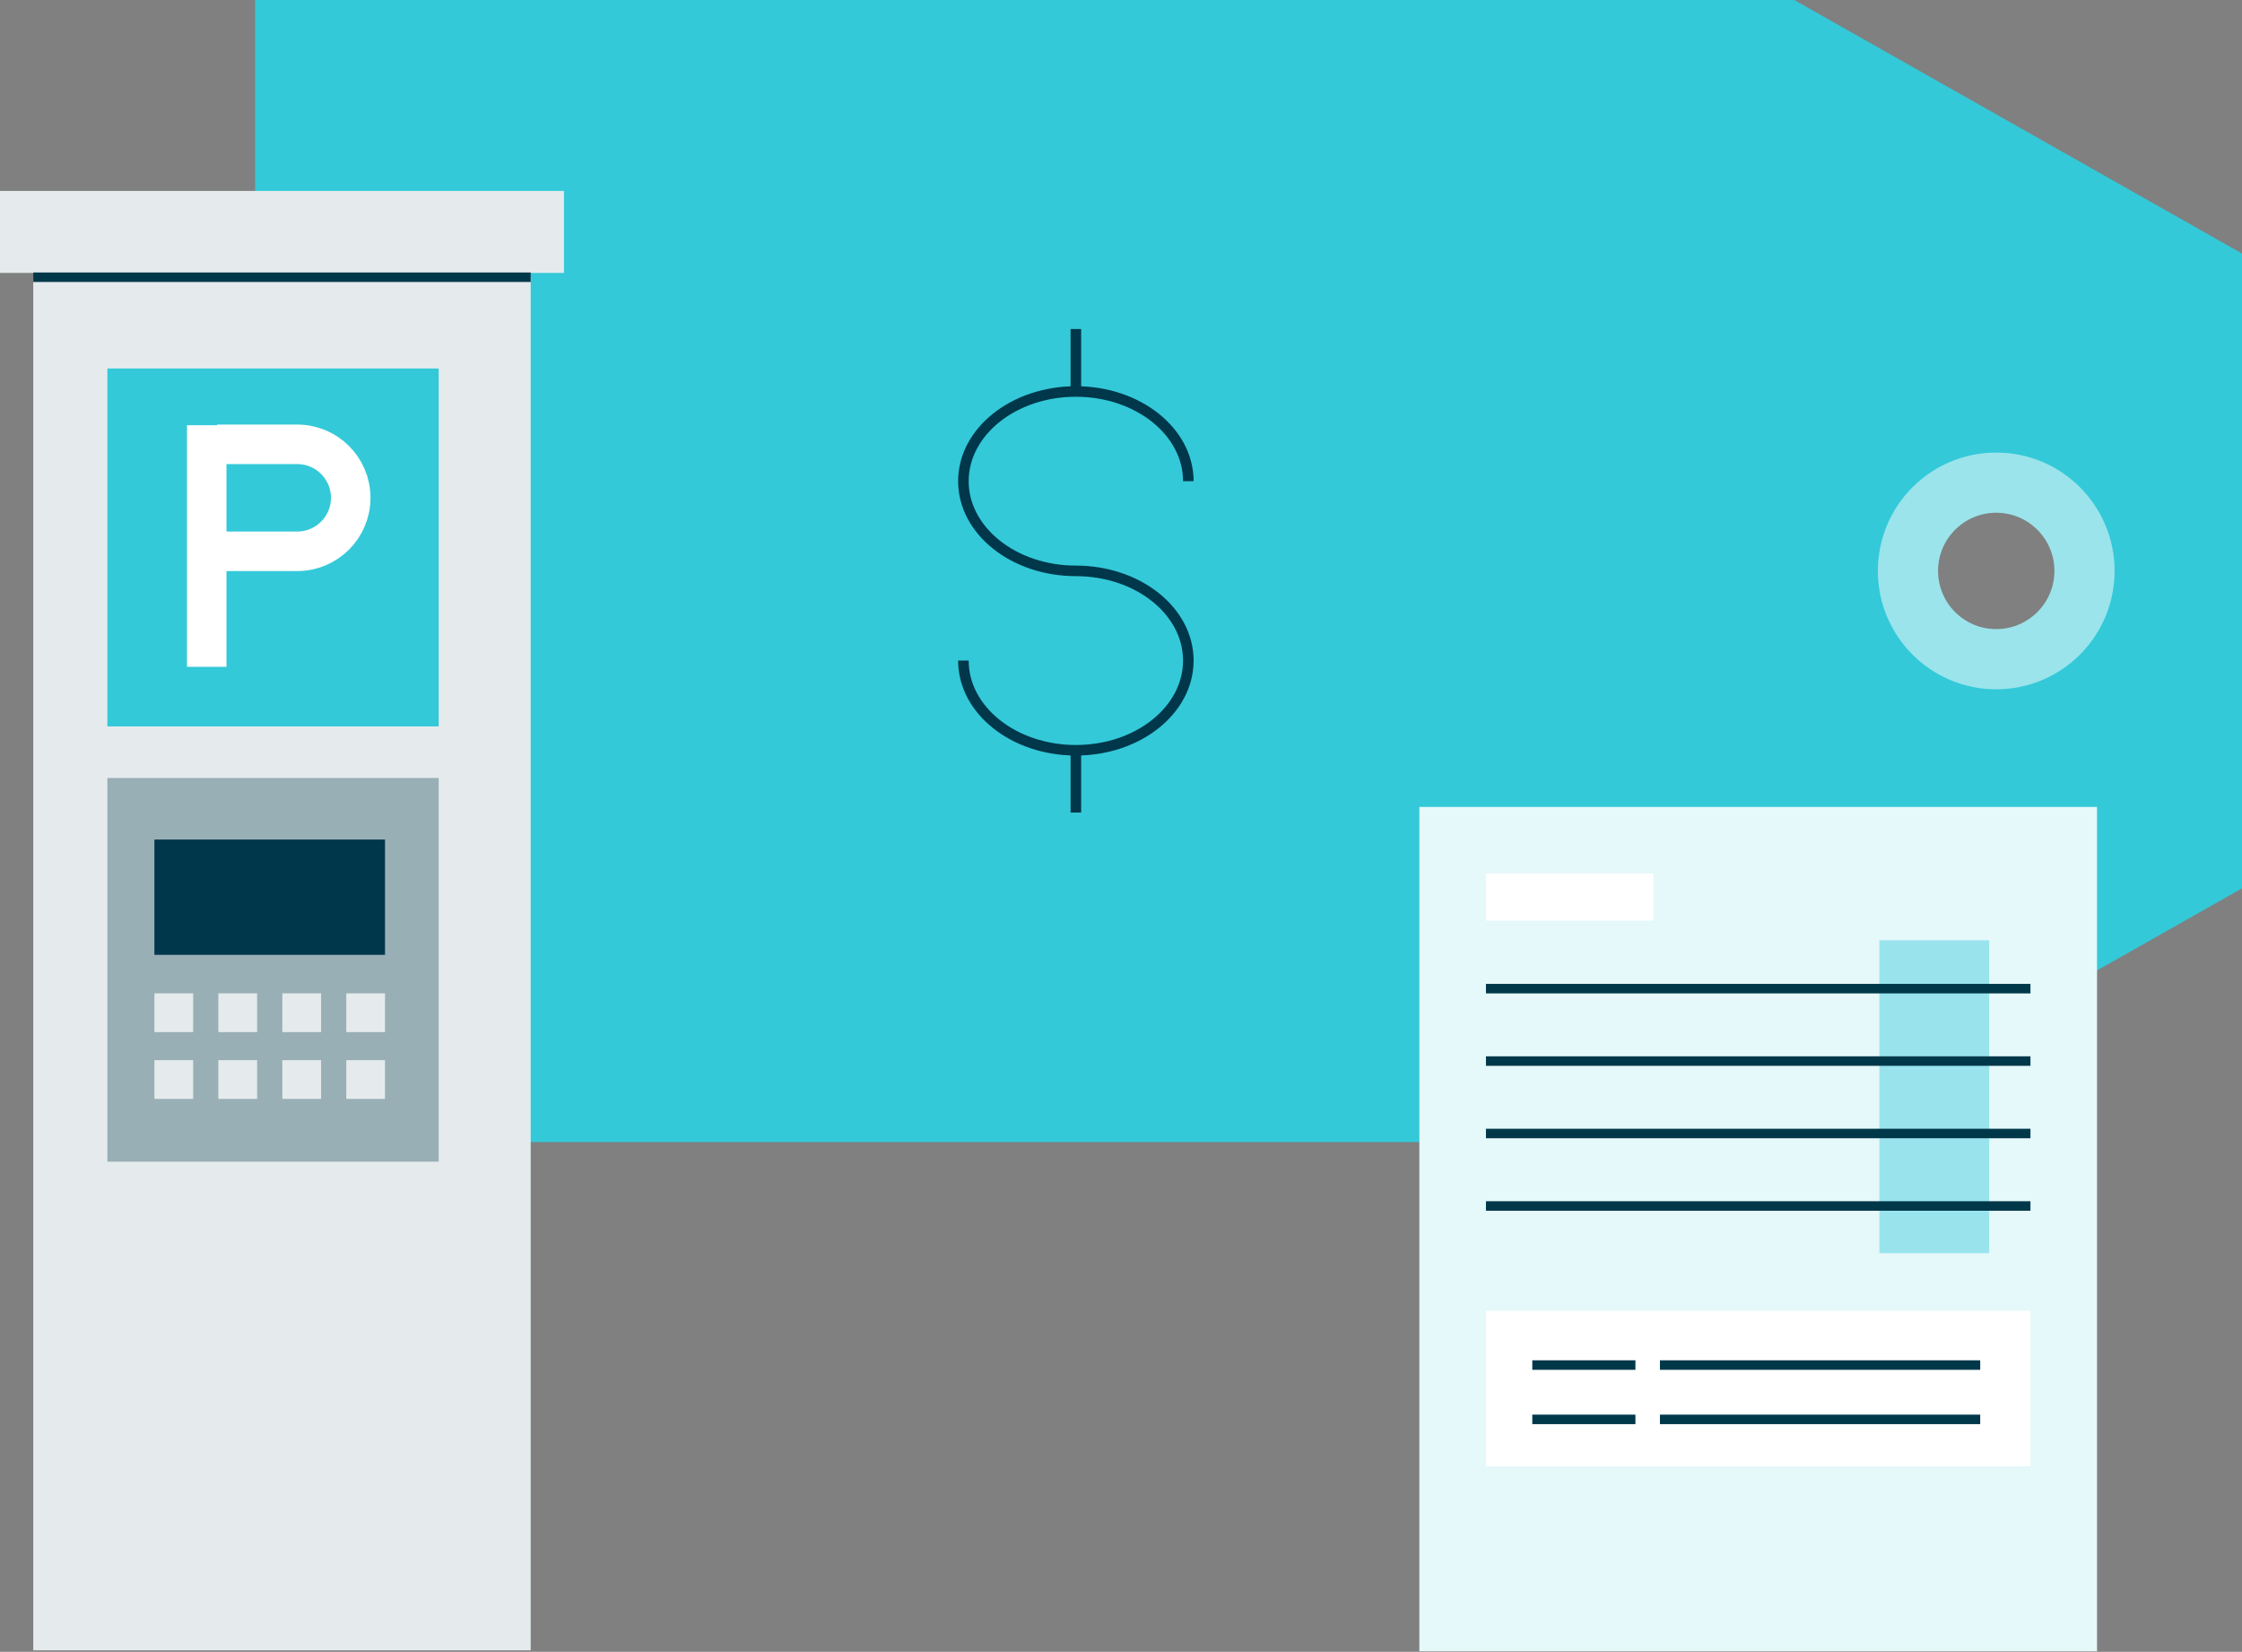 <?xml version="1.0" encoding="UTF-8"?><svg id="a" xmlns="http://www.w3.org/2000/svg" viewBox="0 0 427.2 314.73"><rect x="0" y="0" width="427.2" height="314.73" fill="#808080" stroke="none"/><g><path d="m341.8-.05H48.61v217.65h293.2l85.39-48.34V48.3L341.81-.04h-.01Zm38.57,120.79c-6.62,0-11.97-5.36-11.97-11.97s5.36-11.97,11.97-11.97,11.97,5.36,11.97,11.97-5.36,11.97-11.97,11.97Z" fill="#33c9d9"/><circle cx="380.37" cy="108.78" r="16.82" fill="none" stroke="#9be4ec" stroke-miterlimit="10" stroke-width="11.47"/><path d="m205,62.69v11.87m0,68.39v11.87m-21.43-28.96c0,9.44,9.59,17.09,21.43,17.09s21.43-7.65,21.43-17.09-9.6-17.09-21.43-17.09-21.43-7.66-21.43-17.09,9.59-17.09,21.43-17.09,21.43,7.66,21.43,17.09" fill="none" stroke="#00374a" stroke-miterlimit="10" stroke-width="2.01"/></g><g><rect x="270.45" y="153.75" width="129.13" height="160.87" fill="#e5f8fa"/><rect x="358.11" y="179.16" width="20.92" height="59.61" fill="#99e4ec"/><line x1="283.14" y1="188.37" x2="386.89" y2="188.37" fill="none" stroke="#00384a" stroke-miterlimit="10" stroke-width="1.81"/><line x1="283.14" y1="202.17" x2="386.89" y2="202.17" fill="none" stroke="#00384a" stroke-miterlimit="10" stroke-width="1.81"/><line x1="283.14" y1="215.97" x2="386.89" y2="215.97" fill="none" stroke="#00384a" stroke-miterlimit="10" stroke-width="1.81"/><line x1="283.14" y1="229.78" x2="386.89" y2="229.78" fill="none" stroke="#00384a" stroke-miterlimit="10" stroke-width="1.81"/><rect x="283.14" y="166.43" width="31.92" height="8.98" fill="#fff"/><rect x="283.14" y="249.76" width="103.75" height="29.6" fill="#fff"/><line x1="291.97" y1="260.09" x2="311.62" y2="260.09" fill="none" stroke="#00384a" stroke-miterlimit="10" stroke-width="1.81"/><line x1="291.97" y1="270.44" x2="311.62" y2="270.44" fill="none" stroke="#00384a" stroke-miterlimit="10" stroke-width="1.81"/><line x1="316.29" y1="260.09" x2="377.32" y2="260.09" fill="none" stroke="#00384a" stroke-miterlimit="10" stroke-width="1.81"/><line x1="316.29" y1="270.44" x2="377.32" y2="270.44" fill="none" stroke="#00384a" stroke-miterlimit="10" stroke-width="1.81"/></g><g><rect x="6.34" y="52.82" width="94.78" height="261.62" fill="#e5ebed"/><g><rect x="20.46" y="70.21" width="63.13" height="68.2" fill="#33c9d9"/><line x1="39.39" y1="81.02" x2="39.39" y2="127.05" fill="none" stroke="#fff" stroke-miterlimit="10" stroke-width="7.53"/><path d="m41.35,84.66h15.29c5.63,0,10.19,4.56,10.19,10.19h0c0,5.63-4.56,10.19-10.19,10.19h-15.29" fill="none" stroke="#fff" stroke-miterlimit="10" stroke-width="7.53"/></g><rect x="20.46" y="148.23" width="63.13" height="73.11" fill="#99afb6"/><rect x="29.42" y="159.96" width="43.94" height="21.97" fill="#00374a"/><g><rect x="29.42" y="189.27" width="7.38" height="7.38" fill="#e5ebed"/><rect x="41.61" y="189.27" width="7.38" height="7.38" fill="#e5ebed"/><rect x="53.8" y="189.27" width="7.38" height="7.38" fill="#e5ebed"/><rect x="65.98" y="189.27" width="7.38" height="7.38" fill="#e5ebed"/><rect x="29.42" y="202" width="7.38" height="7.38" fill="#e5ebed"/><rect x="41.61" y="202" width="7.38" height="7.38" fill="#e5ebed"/><rect x="53.8" y="202" width="7.38" height="7.38" fill="#e5ebed"/><rect x="65.98" y="202" width="7.38" height="7.38" fill="#e5ebed"/></g><rect x="0" y="36.38" width="107.46" height="15.62" fill="#e5ebed"/><line x1="101.12" y1="52.82" x2="6.34" y2="52.82" fill="none" stroke="#00384a" stroke-miterlimit="10" stroke-width="1.81"/></g></svg>